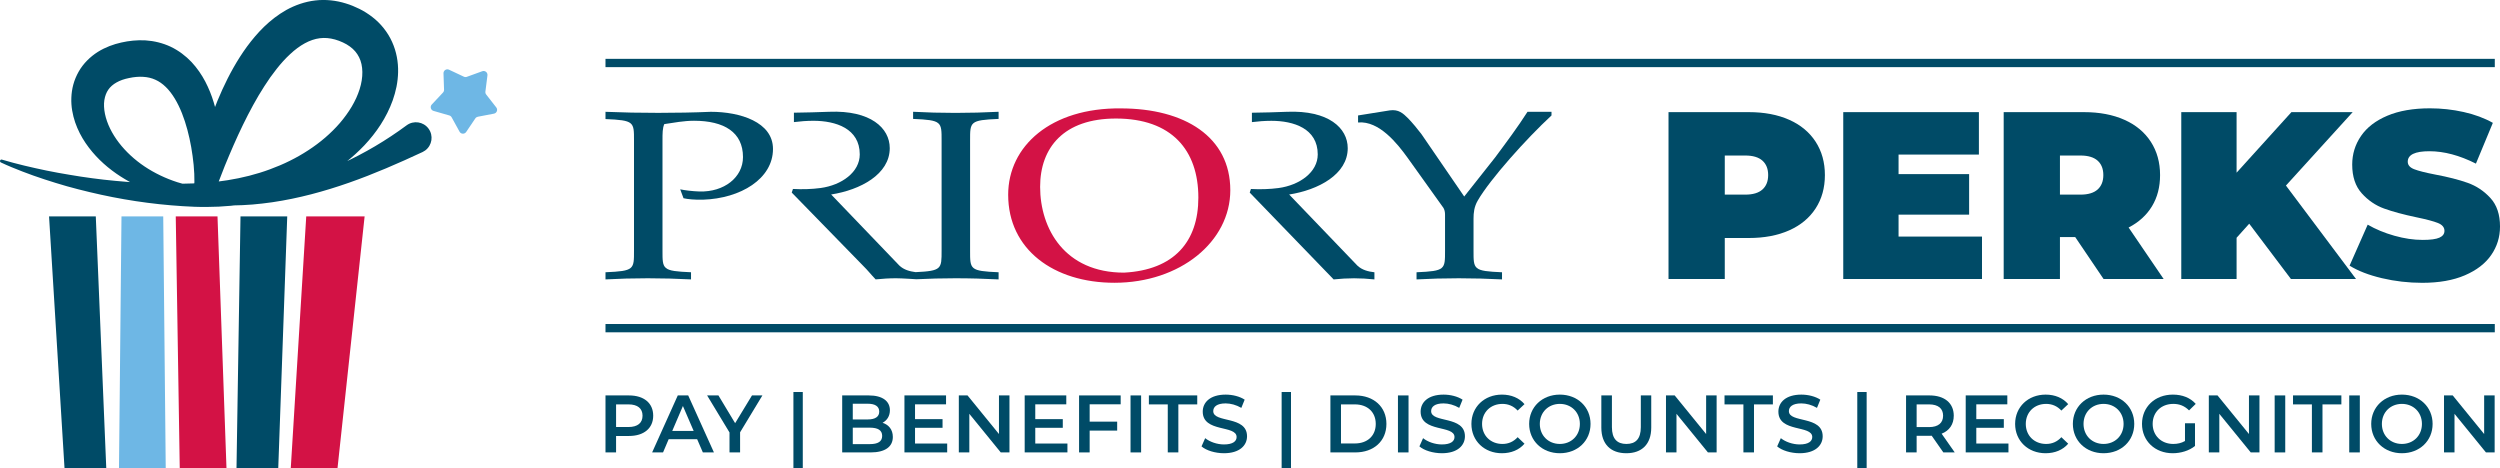 <?xml version="1.0" encoding="utf-8"?>
<!-- Generator: Adobe Illustrator 27.1.1, SVG Export Plug-In . SVG Version: 6.00 Build 0)  -->
<svg version="1.1" xmlns="http://www.w3.org/2000/svg" xmlns:xlink="http://www.w3.org/1999/xlink" x="0px" y="0px" width="1050px"
	 height="196.649px" viewBox="0 0 1050 196.649" style="enable-background:new 0 0 1050 196.649;" xml:space="preserve">
<style type="text/css">
	.st0{fill:#004B67;}
	.st1{fill:#6EB7E5;}
	.st2{fill:#D31245;}
</style>
<g id="Layer_1">
</g>
<g id="Reusable_Shopping_Bag">
	<g>
		<g>
			<path class="st1" d="M204.729,31.651l-0.861,6.837c-0.054,0.431,0.065,0.866,0.333,1.208l4.239,5.432
				c0.751,0.962,0.219,2.378-0.98,2.607l-6.768,1.294c-0.427,0.082-0.803,0.33-1.046,0.69l-3.856,5.711
				c-0.683,1.012-2.194,0.943-2.783-0.127l-3.322-6.037c-0.209-0.381-0.562-0.662-0.979-0.782l-6.623-1.903
				c-1.173-0.337-1.575-1.795-0.739-2.686l4.715-5.025c0.297-0.317,0.456-0.739,0.441-1.173l-0.237-6.887
				c-0.042-1.22,1.221-2.052,2.326-1.533l6.236,2.932c0.393,0.185,0.844,0.205,1.252,0.057l6.476-2.353
				C203.699,29.497,204.881,30.44,204.729,31.651z"/>
			<polygon class="st0" points="44.633,196.649 27.098,196.649 20.602,90.901 40.232,90.901 			"/>
			<polygon class="st2" points="73.816,90.901 91.351,90.901 95.123,196.649 75.493,196.649 			"/>
			<polygon class="st1" points="51.025,90.901 68.559,90.901 69.607,196.649 49.977,196.649 			"/>
			<polygon class="st0" points="116.866,196.649 99.332,196.649 101.009,90.901 120.639,90.901 			"/>
			<polygon class="st2" points="128.62,90.901 153.139,90.901 141.754,196.649 122.124,196.649 			"/>
			<path class="st0" d="M0.842,67.047c6.183,1.844,12.508,3.301,18.819,4.613c3.161,0.647,6.334,1.222,9.512,1.743
				c3.173,0.544,6.352,1.037,9.538,1.454c6.368,0.865,12.762,1.427,19.141,1.853c6.385,0.373,12.766,0.544,19.126,0.435
				c1.59-0.017,3.178-0.09,4.765-0.123c1.568-0.073,3.116-0.122,4.666-0.256c3.098-0.224,6.178-0.574,9.221-1.079
				c6.089-0.972,12.061-2.462,17.753-4.578c5.701-2.081,11.141-4.749,16.116-8.011c4.986-3.238,9.502-7.09,13.259-11.436
				c1.86-2.183,3.538-4.477,4.956-6.859c0.704-1.193,1.336-2.409,1.905-3.634c0.545-1.23,1.039-2.467,1.427-3.708
				c1.577-4.963,1.551-9.908-0.238-13.417c-0.882-1.773-2.151-3.282-3.881-4.523c-0.864-0.617-1.801-1.197-2.866-1.672
				c-1.09-0.488-2.241-0.969-3.341-1.253c-4.441-1.242-8.469-0.706-12.701,1.592c-2.101,1.148-4.188,2.7-6.167,4.563
				c-2.001,1.836-3.907,3.961-5.705,6.245c-1.814,2.278-3.533,4.717-5.152,7.266c-1.653,2.528-3.177,5.186-4.675,7.881
				c-2.966,5.412-5.688,11.063-8.222,16.835c-0.64,1.441-1.26,2.893-1.872,4.35c-0.625,1.453-1.232,2.916-1.825,4.385
				c-1.173,2.941-2.335,5.898-3.445,8.856l-0.362,0.964c-0.914,2.436-3.629,3.67-6.065,2.756c-2.307-0.866-3.531-3.366-2.878-5.696
				l0.001-0.003c0.046-2.273-0.092-4.821-0.318-7.309c-0.249-2.504-0.592-5.014-1.023-7.492c-0.885-4.948-2.135-9.798-3.88-14.207
				c-1.745-4.392-4.027-8.359-6.792-11.036c-1.372-1.341-2.831-2.36-4.389-3.053c-1.552-0.706-3.233-1.106-5.088-1.212
				c-1.852-0.12-3.871,0.046-5.971,0.503c-2.058,0.404-3.803,1.029-5.268,1.86c-2.902,1.65-4.531,3.918-5.097,7.423
				c-0.529,3.484,0.405,7.847,2.403,11.923c1.997,4.105,5.016,7.976,8.637,11.318c3.619,3.362,7.877,6.183,12.484,8.384
				c4.605,2.219,9.573,3.782,14.667,4.793c10.223,1.981,20.9,1.655,31.27-0.144c10.391-1.816,20.521-5.165,30.154-9.558
				c9.639-4.396,18.813-9.827,27.346-16.142c2.915-2.157,7.026-1.543,9.183,1.371c2.157,2.915,1.543,7.026-1.371,9.183
				c-0.351,0.26-0.72,0.48-1.1,0.66l-0.053,0.023c-10.129,4.719-20.326,9.174-30.817,12.854
				c-10.483,3.675-21.251,6.602-32.282,8.223c-2.758,0.397-5.529,0.716-8.31,0.953c-2.782,0.236-5.577,0.339-8.375,0.384
				c-2.799,0.037-5.605-0.053-8.406-0.264c-2.803-0.192-5.604-0.5-8.392-0.947c-11.13-1.743-22.255-5.405-32.034-12.172
				c-4.863-3.388-9.339-7.602-12.889-12.826c-1.772-2.612-3.272-5.501-4.372-8.669c-1.062-3.171-1.749-6.648-1.603-10.33
				c0.062-1.835,0.323-3.716,0.83-5.577c0.501-1.859,1.272-3.687,2.243-5.408c1.955-3.456,4.892-6.291,8.05-8.293
				c3.175-1.984,6.604-3.22,9.843-3.937c3.189-0.72,6.615-1.105,10.177-0.905c3.553,0.225,7.237,1.097,10.602,2.686
				c3.356,1.609,6.321,3.868,8.726,6.411c2.394,2.564,4.281,5.361,5.788,8.219c1.488,2.865,2.654,5.776,3.534,8.703
				c1.79,5.849,2.616,11.714,2.868,17.54c0.116,2.915,0.075,5.825-0.164,8.742c-0.235,2.929-0.603,5.817-1.421,8.899l0,0.004
				l-9.305-1.976c0.518-3.327,1.165-6.608,1.947-9.858c0.385-1.626,0.787-3.25,1.21-4.869c0.438-1.614,0.899-3.223,1.376-4.83
				c1.947-6.414,4.263-12.753,7.087-18.965c2.842-6.206,6.155-12.302,10.376-18.096c2.133-2.879,4.475-5.693,7.184-8.329
				c2.715-2.617,5.81-5.062,9.385-7.075c3.592-1.971,7.723-3.463,12.098-3.966c4.366-0.531,8.839,0.002,12.829,1.243
				c2.027,0.602,3.875,1.397,5.717,2.292c1.87,0.918,3.695,2.076,5.422,3.41c3.465,2.652,6.442,6.311,8.292,10.428
				c1.877,4.113,2.642,8.567,2.538,12.747c-0.043,2.097-0.287,4.144-0.674,6.122c-0.402,1.972-0.944,3.876-1.589,5.716
				c-2.637,7.342-6.907,13.546-11.853,18.833c-4.985,5.261-10.664,9.657-16.745,13.204c-6.087,3.544-12.544,6.285-19.159,8.309
				c-6.624,2.01-13.407,3.27-20.196,3.928c-3.396,0.326-6.797,0.478-10.186,0.492c-1.693,0.028-3.392-0.03-5.07-0.071
				c-1.659-0.081-3.318-0.134-4.972-0.255c-13.243-0.829-26.339-2.839-39.127-5.912c-3.2-0.754-6.379-1.582-9.541-2.461
				c-3.156-0.905-6.293-1.863-9.405-2.89c-3.112-1.028-6.206-2.098-9.257-3.289c-3.055-1.186-6.08-2.402-9.058-3.813
				c-0.32-0.152-0.457-0.535-0.305-0.855c0.138-0.29,0.465-0.43,0.763-0.34L0.842,67.047z"/>
		</g>
		<g>
			<g>
				<g>
					<g>
						<g>
							<rect x="254.307" y="24.715" class="st0" width="793.506" height="3.485"/>
						</g>
						<g>
							<rect x="254.307" y="136.085" class="st0" width="793.506" height="3.484"/>
						</g>
						<g>
							<path class="st0" d="M266.281,105.257c0,7.879,0.126,8.582-11.973,9.087v3.004c5.67-0.305,11.591-0.478,17.769-0.478
								c6.17,0,12.102,0.173,18.152,0.478v-3.004c-12.107-0.506-11.982-1.208-11.982-9.087V59.046c0-3.112,0-5.217,0.758-6.924
								c4.036-0.598,8.198-1.404,12.487-1.404c12.616,0,20.564,4.816,20.564,15.249c0,8.531-7.947,14.761-18.293,14.458
								c-3.151-0.106-6.177-0.506-8.073-0.905l1.388,3.74c1.766,0.405,4.793,0.704,8.202,0.607
								c15.767-0.504,29.376-8.761,29.376-21.308c0-11.335-13.861-15.601-26.094-15.601c-7.323,0.309-14.637,0.445-22.075,0.445
								c-7.562,0-14.866-0.136-22.178-0.441v3.046c12.099,0.507,11.973,1.217,11.973,9.04V105.257z"/>
						</g>
						<g>
							<path class="st2" d="M470.708,45.525c-29.199-0.305-47.275,15.736-47.275,36.27c0,22.949,19.083,36.97,44.63,36.97
								c27.569,0,48.665-17.249,48.665-38.885C516.727,57.541,497.646,45.525,470.708,45.525 M472.094,114.507
								c-24.919,0-35.243-18.421-35.243-36.034c0-16.506,9.945-28.689,31.844-28.689c23.413,0,34.613,13.286,34.613,33.213
								C503.309,101.516,493.109,113.398,472.094,114.507"/>
						</g>
						<g>
							<path class="st0" d="M614.971,82.54l12.977-16.403c4.784-6.446,9.447-12.684,13.602-19.176h10.081v1.529
								c-10.583,9.785-25.822,26.804-30.99,35.764c-1.512,2.619-1.759,5.13-1.759,7.548v13.486c0,7.848-0.127,8.556,11.963,9.061
								v3.002c-6.04-0.307-11.963-0.479-18.138-0.479c-6.174,0-12.093,0.173-17.763,0.479v-3.002
								c12.093-0.506,11.97-1.214,11.97-9.061V90.49c0-0.799,0-2.012-0.629-3.119l-15.118-21.137
								c-4.158-5.74-11.834-15.607-20.782-14.792V48.49l13.349-2.134c3.655-0.504,5.541,1.219,7.686,3.355
								c2.016,2.131,3.778,4.244,5.543,6.558"/>
						</g>
						<g>
							<path class="st0" d="M384.903,117.284c5.241-0.256,10.691-0.411,16.362-0.411c6.17,0,12.09,0.178,18.144,0.478v-3.002
								c-12.099-0.507-11.973-1.208-11.973-9.07V59.016c0-7.862-0.126-8.566,11.973-9.073v-2.999
								c-6.054,0.303-11.973,0.472-18.144,0.472c-6.174,0-12.099-0.169-17.763-0.472v2.999c12.092,0.507,11.968,1.212,11.968,9.073
								v46.262c0,7.618,0.082,8.51-10.92,9.021c-2.408-0.317-4.903-0.945-6.823-2.771l-28.64-29.845
								c12.262-1.916,24.607-8.472,24.607-19.456c0-8.472-8.062-15.988-25.487-15.281c-4.901,0.195-9.823,0.312-14.763,0.384v3.951
								c2.605-0.338,5.456-0.551,8.19-0.551c9.352,0,19.463,3.227,19.463,14.116c0,7.462-7.583,12.904-16.433,14.116
								c-3.79,0.506-7.708,0.609-11.626,0.399l-0.509,1.52l30.08,30.844c1.763,1.717,3.147,3.519,5.163,5.619
								c2.898-0.293,5.674-0.474,8.571-0.474C378.759,116.871,384.903,117.284,384.903,117.284"/>
						</g>
						<g>
							<path class="st0" d="M570.079,111.531l-28.635-29.834c12.259-1.918,24.603-8.468,24.603-19.458
								c0-8.468-8.064-15.992-25.489-15.286c-4.901,0.201-9.82,0.317-14.758,0.392v3.944c2.605-0.335,5.445-0.546,8.186-0.546
								c9.351,0,19.465,3.229,19.465,14.114c0,7.459-7.584,12.904-16.433,14.114c-3.792,0.502-7.706,0.607-11.628,0.403l-0.506,1.51
								c0,0,33.229,34.376,35.241,36.47c2.901-0.3,5.675-0.474,8.571-0.474s5.785,0.174,8.561,0.474v-2.999
								C574.739,114.059,572.096,113.453,570.079,111.531"/>
						</g>
					</g>
				</g>
			</g>
			<g>
				<g>
					<path class="st0" d="M751.439,50.303c4.806,2.137,8.51,5.206,11.113,9.21c2.603,4.006,3.905,8.68,3.905,14.016
						c0,5.343-1.302,10.013-3.905,14.019c-2.603,4.003-6.306,7.076-11.113,9.21c-4.806,2.137-10.448,3.203-16.921,3.203h-10.113
						v17.222h-23.629V47.097h33.742C740.991,47.097,746.633,48.167,751.439,50.303z M740.225,79.588
						c1.603-1.437,2.403-3.456,2.403-6.06s-0.8-4.62-2.403-6.056c-1.602-1.433-4.005-2.153-7.208-2.153h-8.611v16.422h8.611
						C736.22,81.742,738.623,81.025,740.225,79.588z"/>
				</g>
				<g>
					<path class="st0" d="M832.438,99.361v17.822h-58.272V47.097h56.97v17.822h-33.742v8.21h29.637v17.022h-29.637v9.21H832.438z"/>
				</g>
				<g>
					<path class="st0" d="M871.584,99.561h-6.408v17.622h-23.629V47.097h33.742c6.473,0,12.114,1.07,16.921,3.206
						c4.806,2.137,8.51,5.206,11.113,9.21c2.603,4.006,3.905,8.68,3.905,14.016c0,5.006-1.135,9.38-3.403,13.116
						c-2.27,3.74-5.541,6.71-9.813,8.913l14.718,21.626h-25.23L871.584,99.561z M880.996,67.472
						c-1.602-1.433-4.005-2.153-7.208-2.153h-8.611v16.422h8.611c3.203,0,5.606-0.717,7.208-2.153
						c1.603-1.437,2.403-3.456,2.403-6.06S882.599,68.909,880.996,67.472z"/>
				</g>
				<g>
					<path class="st0" d="M944.672,93.954l-5.306,5.906v17.322h-23.229V47.097h23.229v25.432l23.029-25.432h25.73l-28.034,30.838
						l29.435,39.248h-27.334L944.672,93.954z"/>
				</g>
				<g>
					<path class="st0" d="M1000.389,116.833c-5.506-1.303-10.029-3.053-13.566-5.256l7.61-17.222
						c3.336,1.937,7.075,3.49,11.213,4.656c4.138,1.17,8.11,1.753,11.914,1.753c3.27,0,5.608-0.317,7.01-0.953
						c1.402-0.633,2.102-1.583,2.102-2.853c0-1.467-0.918-2.567-2.753-3.303c-1.837-0.733-4.855-1.533-9.061-2.403
						c-5.406-1.133-9.911-2.353-13.516-3.653c-3.605-1.303-6.743-3.436-9.411-6.41c-2.67-2.97-4.005-6.99-4.005-12.063
						c0-4.406,1.233-8.41,3.705-12.016c2.468-3.603,6.156-6.44,11.063-8.51c4.906-2.07,10.863-3.103,17.872-3.103
						c4.805,0,9.526,0.517,14.166,1.55c4.64,1.037,8.726,2.553,12.266,4.556l-7.11,17.122c-6.875-3.47-13.383-5.206-19.522-5.206
						c-6.075,0-9.111,1.467-9.111,4.403c0,1.403,0.9,2.453,2.703,3.153c1.802,0.703,4.771,1.453,8.91,2.253
						c5.34,1.003,9.846,2.153,13.518,3.456c3.67,1.3,6.858,3.42,9.561,6.356c2.703,2.937,4.055,6.943,4.055,12.016
						c0,4.403-1.235,8.393-3.705,11.963c-2.47,3.573-6.156,6.41-11.063,8.51c-4.906,2.103-10.863,3.157-17.872,3.157
						C1011.554,118.786,1005.897,118.133,1000.389,116.833z"/>
				</g>
			</g>
			<g>
				<path class="st0" d="M274.346,174.593c0,5.266-3.898,8.515-10.191,8.515h-5.403v6.907h-4.445v-23.937h9.848
					C270.448,166.079,274.346,169.292,274.346,174.593z M269.866,174.593c0-3.009-2.018-4.753-5.916-4.753h-5.197v9.507h5.197
					C267.849,179.347,269.866,177.602,269.866,174.593z"/>
				<path class="st0" d="M292.806,184.476h-11.968l-2.36,5.539h-4.582l10.772-23.937h4.377l10.806,23.937h-4.651L292.806,184.476z
					 M291.335,180.987l-4.514-10.464l-4.479,10.464H291.335z"/>
				<path class="st0" d="M310.837,181.568v8.447h-4.445v-8.378l-9.404-15.559h4.753l7.01,11.661l7.078-11.661h4.377L310.837,181.568
					z"/>
				<path class="st0" d="M333.236,164.643h3.932v32.006h-3.932V164.643z"/>
				<path class="st0" d="M374.99,183.518c0,4.104-3.214,6.498-9.37,6.498h-11.9v-23.937h11.216c5.745,0,8.823,2.428,8.823,6.224
					c0,2.461-1.231,4.275-3.078,5.265C373.246,178.389,374.99,180.406,374.99,183.518z M358.165,169.566v6.6h6.292
					c3.078,0,4.822-1.094,4.822-3.283c0-2.223-1.744-3.317-4.822-3.317H358.165z M370.51,183.074c0-2.393-1.812-3.453-5.163-3.453
					h-7.181v6.907h7.181C368.698,186.528,370.51,185.467,370.51,183.074z"/>
				<path class="st0" d="M397.819,186.288v3.727h-17.953v-23.937h17.474v3.727h-13.029v6.224h11.558v3.659h-11.558v6.6H397.819z"/>
				<path class="st0" d="M423.976,166.079v23.937h-3.659l-13.199-16.209v16.209h-4.412v-23.937h3.659l13.2,16.209v-16.209H423.976z"
					/>
				<path class="st0" d="M448.321,186.288v3.727h-17.953v-23.937h17.474v3.727h-13.029v6.224h11.558v3.659h-11.558v6.6H448.321z"/>
				<path class="st0" d="M457.654,169.806v7.284h11.558v3.761h-11.558v9.165h-4.445v-23.937h17.474v3.727H457.654z"/>
				<path class="st0" d="M474.821,166.079h4.445v23.937h-4.445V166.079z"/>
				<path class="st0" d="M490.461,169.84h-7.933v-3.761h20.312v3.761h-7.934v20.175h-4.445V169.84z"/>
				<path class="st0" d="M504.636,187.485l1.539-3.454c1.915,1.54,4.958,2.634,7.899,2.634c3.727,0,5.3-1.334,5.3-3.112
					c0-5.163-14.225-1.778-14.225-10.669c0-3.864,3.077-7.147,9.643-7.147c2.873,0,5.882,0.753,7.968,2.119l-1.402,3.454
					c-2.154-1.266-4.514-1.881-6.599-1.881c-3.693,0-5.198,1.437-5.198,3.249c0,5.095,14.191,1.778,14.191,10.566
					c0,3.829-3.112,7.112-9.677,7.112C510.347,190.357,506.62,189.195,504.636,187.485z"/>
				<path class="st0" d="M538.286,164.643h3.932v32.006h-3.932V164.643z"/>
				<path class="st0" d="M558.769,166.079h10.464c7.762,0,13.063,4.788,13.063,11.968c0,7.181-5.3,11.969-13.063,11.969h-10.464
					V166.079z M569.028,186.254c5.335,0,8.789-3.248,8.789-8.207c0-4.958-3.454-8.206-8.789-8.206h-5.813v16.414H569.028z"/>
				<path class="st0" d="M587.139,166.079h4.445v23.937h-4.445V166.079z"/>
				<path class="st0" d="M596.152,187.485l1.539-3.454c1.915,1.54,4.958,2.634,7.899,2.634c3.727,0,5.3-1.334,5.3-3.112
					c0-5.163-14.225-1.778-14.225-10.669c0-3.864,3.077-7.147,9.643-7.147c2.873,0,5.881,0.753,7.968,2.119l-1.402,3.454
					c-2.154-1.266-4.513-1.881-6.599-1.881c-3.693,0-5.198,1.437-5.198,3.249c0,5.095,14.191,1.778,14.191,10.566
					c0,3.829-3.112,7.112-9.677,7.112C601.863,190.357,598.136,189.195,596.152,187.485z"/>
				<path class="st0" d="M617.991,178.046c0-7.147,5.471-12.31,12.823-12.31c3.898,0,7.25,1.401,9.473,4.001l-2.873,2.702
					c-1.744-1.881-3.898-2.804-6.395-2.804c-4.958,0-8.549,3.488-8.549,8.411c0,4.925,3.591,8.412,8.549,8.412
					c2.496,0,4.65-0.923,6.395-2.838l2.873,2.735c-2.223,2.599-5.574,4.001-9.507,4.001
					C623.462,190.357,617.991,185.194,617.991,178.046z"/>
				<path class="st0" d="M642.243,178.046c0-7.078,5.471-12.31,12.892-12.31c7.42,0,12.892,5.197,12.892,12.31
					c0,7.113-5.471,12.311-12.892,12.311C647.714,190.357,642.243,185.125,642.243,178.046z M663.547,178.046
					c0-4.889-3.591-8.411-8.412-8.411c-4.821,0-8.412,3.522-8.412,8.411c0,4.89,3.591,8.412,8.412,8.412
					C659.956,186.459,663.547,182.937,663.547,178.046z"/>
				<path class="st0" d="M672.561,179.586v-13.507h4.445v13.336c0,4.925,2.223,7.044,6.087,7.044c3.864,0,6.053-2.12,6.053-7.044
					v-13.336h4.377v13.507c0,6.975-3.933,10.771-10.464,10.771C676.494,190.357,672.561,186.561,672.561,179.586z"/>
				<path class="st0" d="M720.982,166.079v23.937h-3.659l-13.199-16.209v16.209h-4.411v-23.937h3.659l13.2,16.209v-16.209H720.982z"
					/>
				<path class="st0" d="M732.234,169.84h-7.934v-3.761h20.312v3.761h-7.934v20.175h-4.445V169.84z"/>
				<path class="st0" d="M746.408,187.485l1.54-3.454c1.915,1.54,4.958,2.634,7.899,2.634c3.727,0,5.3-1.334,5.3-3.112
					c0-5.163-14.225-1.778-14.225-10.669c0-3.864,3.078-7.147,9.643-7.147c2.872,0,5.881,0.753,7.967,2.119l-1.401,3.454
					c-2.155-1.266-4.514-1.881-6.6-1.881c-3.694,0-5.197,1.437-5.197,3.249c0,5.095,14.191,1.778,14.191,10.566
					c0,3.829-3.111,7.112-9.677,7.112C752.119,190.357,748.392,189.195,746.408,187.485z"/>
				<path class="st0" d="M780.059,164.643h3.932v32.006h-3.932V164.643z"/>
				<path class="st0" d="M816.203,190.015l-4.89-7.01c-0.307,0.033-0.616,0.033-0.923,0.033h-5.403v6.976h-4.445v-23.937h9.848
					c6.292,0,10.19,3.214,10.19,8.515c0,3.625-1.847,6.292-5.095,7.557l5.505,7.865H816.203z M810.184,169.84h-5.197v9.54h5.197
					c3.898,0,5.917-1.778,5.917-4.787S814.082,169.84,810.184,169.84z"/>
				<path class="st0" d="M843.552,186.288v3.727H825.6v-23.937h17.474v3.727h-13.029v6.224h11.558v3.659h-11.558v6.6H843.552z"/>
				<path class="st0" d="M846.351,178.046c0-7.147,5.471-12.31,12.823-12.31c3.898,0,7.25,1.401,9.472,4.001l-2.872,2.702
					c-1.744-1.881-3.898-2.804-6.395-2.804c-4.958,0-8.548,3.488-8.548,8.411c0,4.925,3.59,8.412,8.548,8.412
					c2.497,0,4.651-0.923,6.395-2.838l2.872,2.735c-2.222,2.599-5.574,4.001-9.507,4.001
					C851.822,190.357,846.351,185.194,846.351,178.046z"/>
				<path class="st0" d="M870.603,178.046c0-7.078,5.471-12.31,12.892-12.31s12.892,5.197,12.892,12.31
					c0,7.113-5.471,12.311-12.892,12.311S870.603,185.125,870.603,178.046z M891.906,178.046c0-4.889-3.59-8.411-8.411-8.411
					c-4.822,0-8.412,3.522-8.412,8.411c0,4.89,3.59,8.412,8.412,8.412C888.316,186.459,891.906,182.937,891.906,178.046z"/>
				<path class="st0" d="M917.694,177.774h4.207v9.54c-2.497,2.018-5.984,3.043-9.37,3.043c-7.42,0-12.892-5.163-12.892-12.311
					c0-7.147,5.471-12.31,12.96-12.31c4.001,0,7.353,1.334,9.609,3.898l-2.804,2.735c-1.88-1.88-4.035-2.735-6.6-2.735
					c-5.095,0-8.685,3.453-8.685,8.411c0,4.856,3.59,8.412,8.652,8.412c1.71,0,3.385-0.342,4.924-1.231V177.774z"/>
				<path class="st0" d="M948.973,166.079v23.937h-3.659l-13.2-16.209v16.209h-4.41v-23.937h3.658l13.2,16.209v-16.209H948.973z"/>
				<path class="st0" d="M955.358,166.079h4.445v23.937h-4.445V166.079z"/>
				<path class="st0" d="M970.999,169.84h-7.934v-3.761h20.312v3.761h-7.934v20.175h-4.445V169.84z"/>
				<path class="st0" d="M986.679,166.079h4.445v23.937h-4.445V166.079z"/>
				<path class="st0" d="M995.91,178.046c0-7.078,5.471-12.31,12.892-12.31s12.892,5.197,12.892,12.31
					c0,7.113-5.471,12.311-12.892,12.311S995.91,185.125,995.91,178.046z M1017.213,178.046c0-4.889-3.59-8.411-8.411-8.411
					c-4.822,0-8.412,3.522-8.412,8.411c0,4.89,3.59,8.412,8.412,8.412C1013.623,186.459,1017.213,182.937,1017.213,178.046z"/>
				<path class="st0" d="M1047.752,166.079v23.937h-3.659l-13.2-16.209v16.209h-4.41v-23.937h3.658l13.2,16.209v-16.209H1047.752z"
					/>
			</g>
		</g>
	</g>
</g>
</svg>
